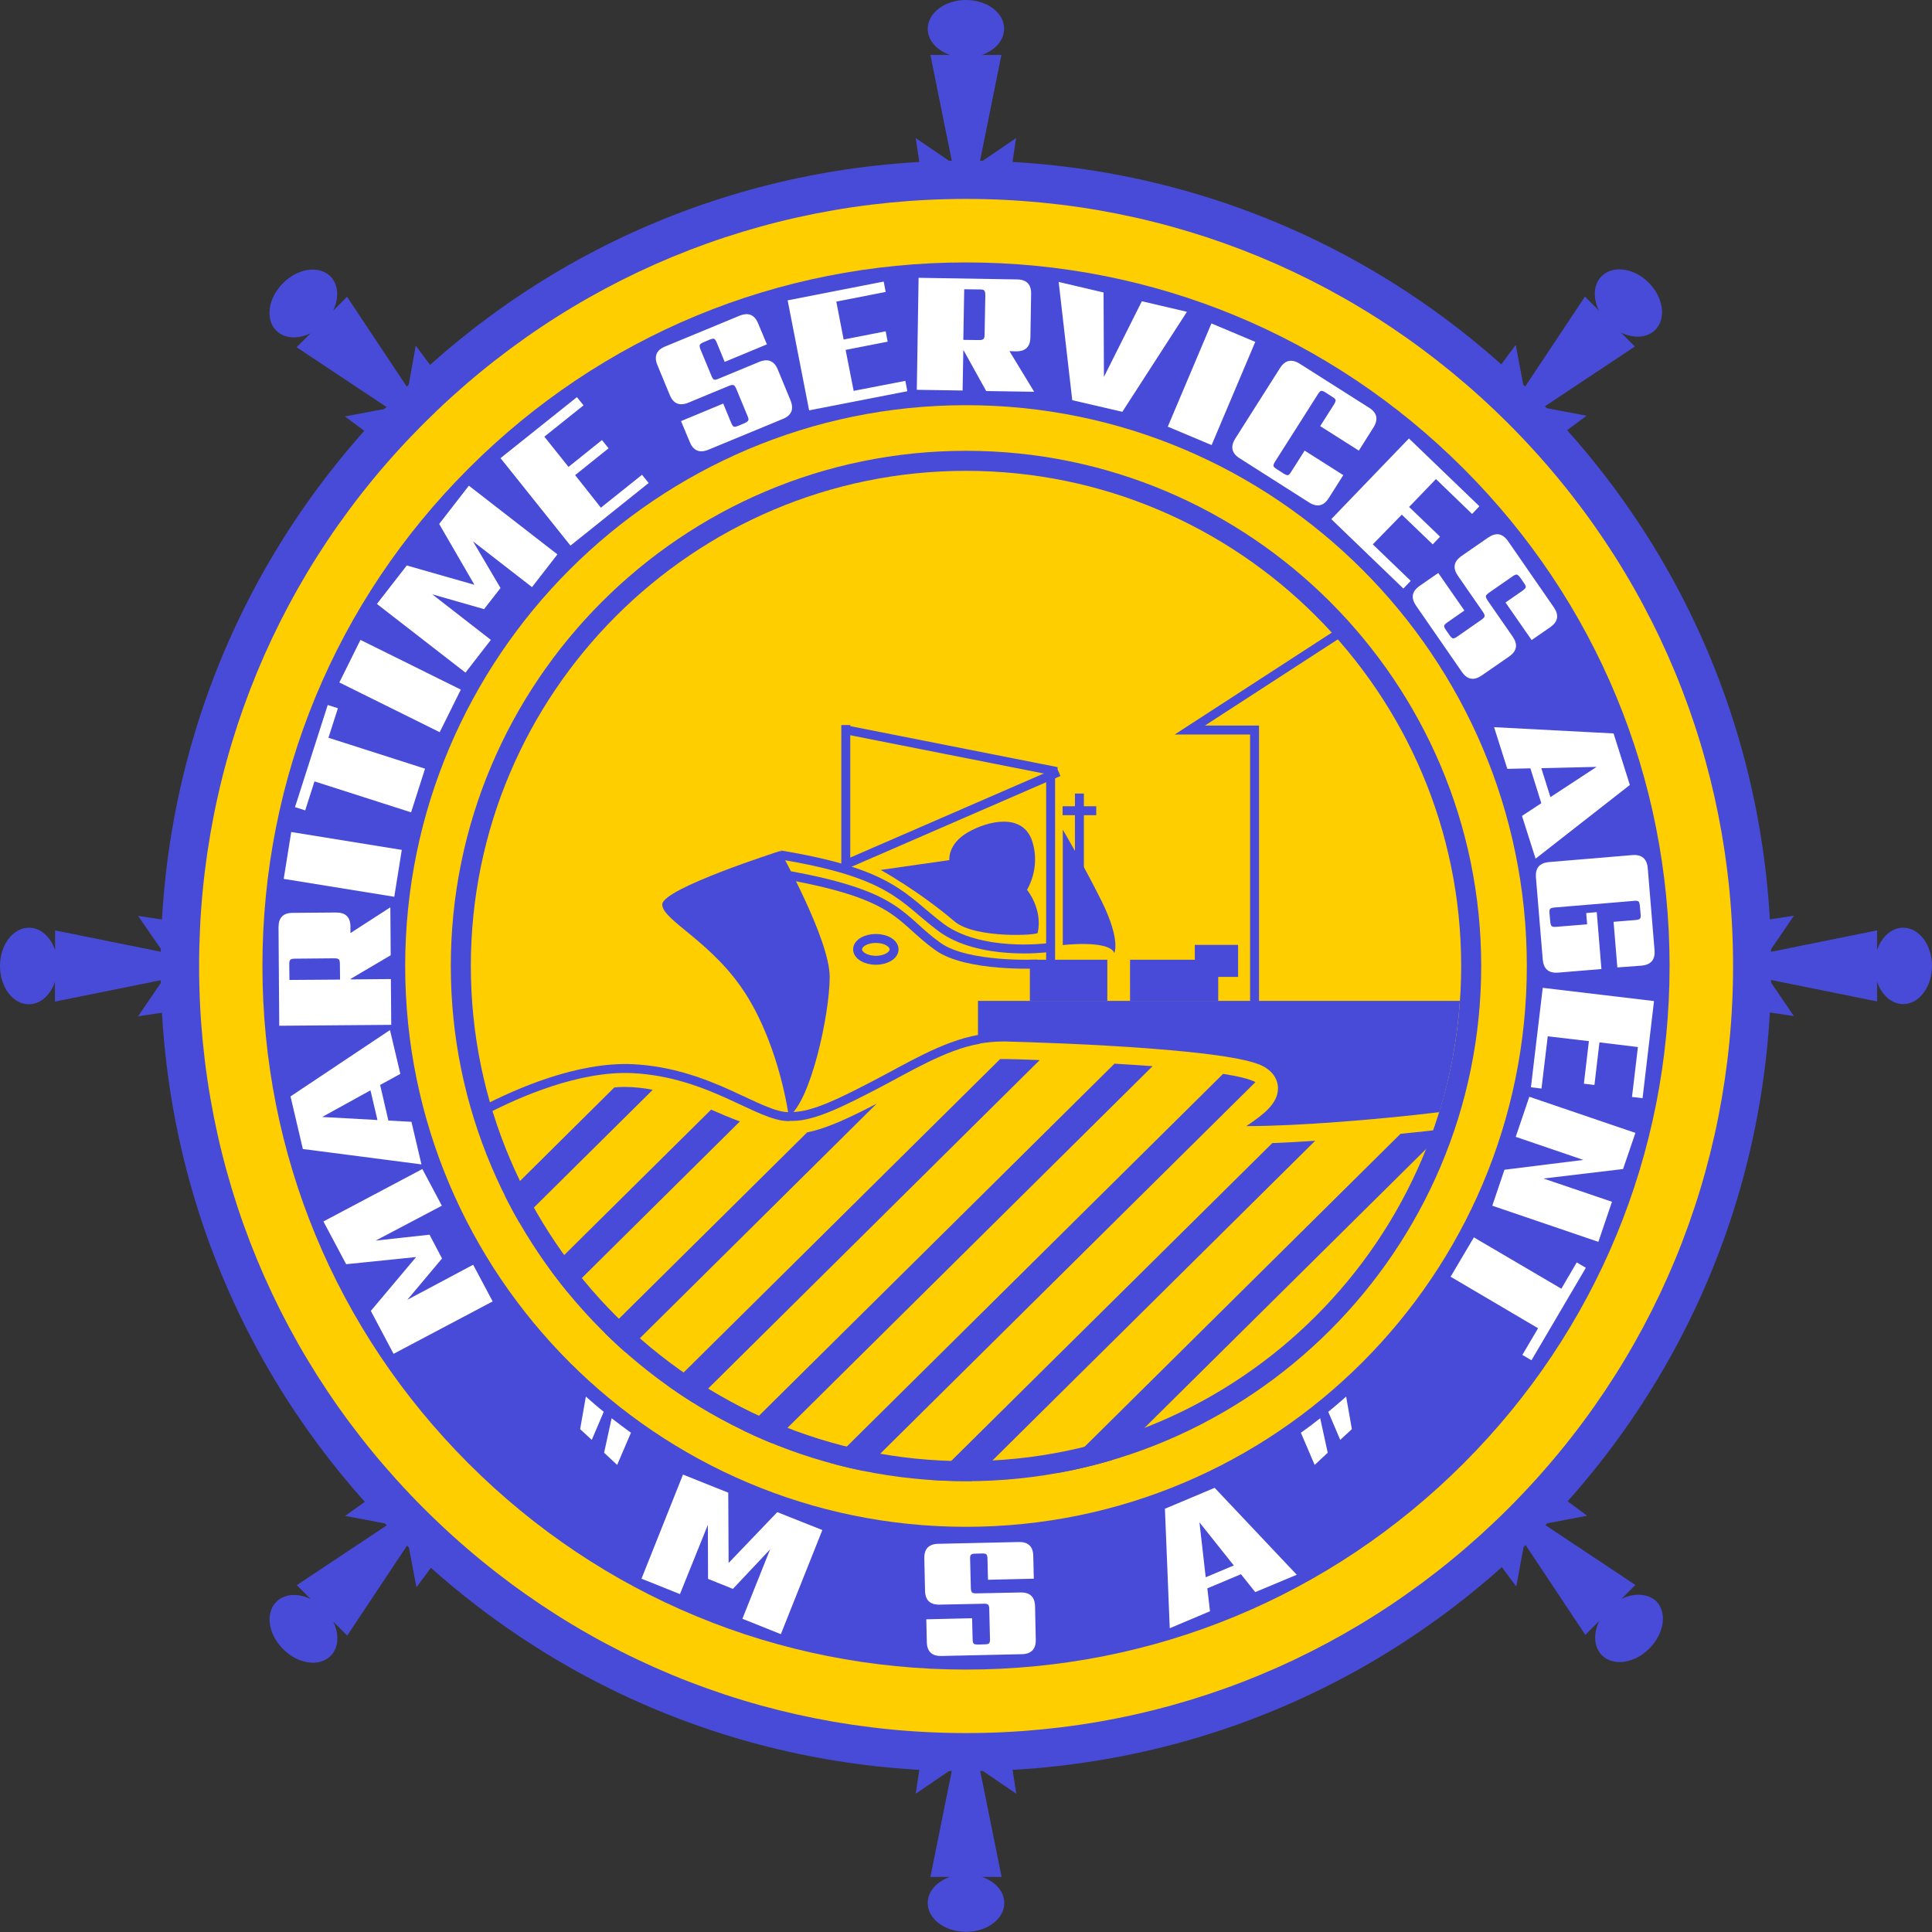 <?xml version="1.0" encoding="utf-8"?>
<!-- Generator: Adobe Illustrator 28.2.0, SVG Export Plug-In . SVG Version: 6.00 Build 0)  -->
<svg version="1.1" id="Layer_1" xmlns="http://www.w3.org/2000/svg" xmlns:xlink="http://www.w3.org/1999/xlink" x="0px" y="0px"
	 viewBox="0 0 1080 1080" style="enable-background:new 0 0 1080 1080;" xml:space="preserve">
<rect x="0" y="0" width="1080" height="1080" fill="#333333" stroke="none"/>
<style type="text/css">
	.st0{fill:#484BD7;}
	.st1{fill:#FFCE00;}
	.st2{fill:#FFFFFF;}
	.st3{fill:none;stroke:#484BD7;stroke-width:5;stroke-miterlimit:10;}
</style>
<g>
	<g>
		<path class="st0" d="M564.8,981.3h-49.7l-3.2,21.4l20.4-13.9l-12.2,60.4h11c-7.4,2.5-12.5,8.1-12.5,14.6c0,8.9,9.6,16.1,21.4,16.1
			c11.8,0,21.4-7.2,21.4-16.1c0-6.5-5.1-12.1-12.5-14.6h11l-12.2-60.4l20.4,13.9L564.8,981.3z"/>
		<path class="st0" d="M559.8,30.7h-11c7.4-2.5,12.5-8.1,12.5-14.6C561.4,7.2,551.8,0,540,0c-11.8,0-21.4,7.2-21.4,16.1
			c0,6.5,5.1,12.1,12.5,14.6h-11l12.2,60.4l-20.4-13.9l3.2,21.4h49.7l3.2-21.4l-20.4,13.9L559.8,30.7z"/>
		<path class="st0" d="M91.2,532.3l-60.4-12.2v11c-2.5-7.4-8.1-12.5-14.6-12.5C7.2,518.6,0,528.2,0,540c0,11.8,7.2,21.4,16.1,21.4
			c6.5,0,12.1-5.1,14.6-12.5v11l60.4-12.2l-13.9,20.4l21.4-3.2v-49.7l-21.4-3.2L91.2,532.3z"/>
		<path class="st0" d="M1063.9,518.6c-6.5,0-12.1,5.1-14.6,12.5v-11l-60.4,12.2l13.9-20.4l-21.4,3.2v49.7l21.4,3.2l-13.9-20.4
			l60.4,12.2v-11c2.5,7.4,8.1,12.5,14.6,12.5c8.9,0,16.1-9.6,16.1-21.4C1080,528.2,1072.8,518.6,1063.9,518.6z"/>
		<path class="st0" d="M192.9,847.4l24.3,4.6l-51.3,34.1l7.8,7.8c-7-3.4-14.6-3.1-19.2,1.5c-6.3,6.3-4.6,18.2,3.8,26.5
			c8.4,8.4,20.2,10,26.5,3.8c4.6-4.6,4.9-12.2,1.5-19.2l7.8,7.8l34.1-51.3l4.6,24.3l12.9-17.4l-35.1-35.1L192.9,847.4z"/>
		<path class="st0" d="M895.3,154.4c-4.6,4.6-4.9,12.2-1.5,19.2l-7.8-7.8l-34.1,51.3l-4.6-24.3l-12.9,17.4l35.1,35.1l17.4-12.9
			l-24.3-4.6l51.3-34.1l-7.8-7.8c7,3.4,14.6,3.1,19.2-1.5c6.3-6.3,4.6-18.2-3.8-26.5C913.5,149.8,901.6,148.1,895.3,154.4z"/>
		<path class="st0" d="M228.1,217.2l-34.1-51.3l-7.8,7.8c3.4-7,3.1-14.6-1.5-19.2c-6.3-6.3-18.2-4.6-26.5,3.8
			c-8.4,8.4-10,20.2-3.8,26.5c4.6,4.6,12.2,4.9,19.2,1.5l-7.8,7.8l51.3,34.1l-24.3,4.6l17.4,12.9l35.1-35.1l-12.9-17.4L228.1,217.2z
			"/>
		<path class="st0" d="M906.4,893.8l7.8-7.8l-51.3-34.1l24.3-4.6l-17.4-12.9l-35.1,35.1l12.9,17.4l4.5-24.3l34.1,51.3l7.8-7.8
			c-3.4,7-3.1,14.6,1.5,19.2c6.3,6.3,18.2,4.6,26.5-3.8c8.4-8.4,10-20.2,3.8-26.5C921,890.7,913.4,890.4,906.4,893.8z"/>
	</g>
	<path class="st0" d="M858.3,858.3c85-85,131.8-198.1,131.8-318.3s-46.8-233.3-131.8-318.3c-85-85-198.1-131.9-318.3-131.9
		s-233.3,46.8-318.3,131.9S89.8,419.8,89.8,540s46.8,233.3,131.9,318.3c85,85,198.1,131.8,318.3,131.8S773.3,943.3,858.3,858.3z"/>
	<path class="st1" d="M843.2,843.2c81-81,125.6-188.6,125.6-303.2s-44.6-222.2-125.6-303.2c-81-81-188.6-125.6-303.2-125.6
		s-222.2,44.6-303.2,125.6S111.3,425.5,111.3,540s44.6,222.2,125.6,303.2c81,81,188.6,125.6,303.2,125.6S762.2,924.1,843.2,843.2z"
		/>
	<path class="st0" d="M818.1,818.1c74.3-74.3,115.2-173.1,115.2-278.1s-40.9-203.8-115.2-278.1C743.8,187.6,645.1,146.7,540,146.7
		s-203.8,40.9-278.1,115.2S146.7,434.9,146.7,540s40.9,203.8,115.2,278.1c74.3,74.3,173.1,115.2,278.1,115.2
		S743.8,892.4,818.1,818.1z"/>
	<path class="st2" d="M264.5,707l10.9,20.5L220,756.8l-12.7-24l25.3-30.1l-39.1,4l-12.7-23.9l55.3-29.3l10.9,20.5L210,693.5
		l30.1-3.3l7,13.3l-19.4,23.1L264.5,707z M223.8,600.3l-11.3,6.2l4.6,19.9l12.9,0.7l5.6,23.8l-66.3-8.6l-6.9-29.4l55.6-37.1
		L223.8,600.3z M211,626.1l-3.9-16.6l-27,14.9L211,626.1z M196,547.5l22.5-0.2l0.2,25.6l-62.6,0.5l-0.4-55.1c0-5.3,2.6-8,7.9-8
		l24.3-0.2c5.3,0,8,2.6,8,7.9l0,3.6l22.3-14.4l0.2,26.8L196,547.2L196,547.5z M161.7,539l0.1,8.8l28.3-0.2l-0.1-8.8
		c0-1.3-0.2-2.1-0.6-2.5c-0.4-0.4-1.2-0.6-2.5-0.6l-22,0.2c-1.3,0-2.2,0.2-2.6,0.6C161.9,536.9,161.7,537.7,161.7,539z M158.6,491.3
		l4.2-26.2l61.8,10l-4.2,26.2L158.6,491.3z M183.2,394.1l5.7,1.8l-5.3,16.5l54,17.3l-7.8,24.4l-54-17.3l-5.2,16.2l-5.7-1.8
		L183.2,394.1z M189.7,381.5l11.8-23.8l56.1,27.8l-11.8,23.8L189.7,381.5z M274.4,357.7L260.2,376l-49.5-38.4l16.7-21.5l37.8,10.8
		l-19.7-34l16.6-21.4l49.5,38.4l-14.2,18.3l-33-25.6l15.4,26.1l-9.2,11.8l-29-8.3L274.4,357.7z M335.9,283.8l23-18.4l3.7,4.6
		L318.9,305l-39.1-48.9l42.7-34.1l3.7,4.6l-21.9,17.5l13.5,16.9l18.7-15l3.7,4.6l-18.7,15L335.9,283.8z M417.9,232.6l-6.3-15.2
		c-0.5-1.2-1-1.9-1.5-2.1c-0.5-0.2-1.4-0.1-2.6,0.4l-22.7,9.4c-4.9,2-8.4,0.6-10.4-4.3l-6.9-16.7c-2-4.9-0.6-8.4,4.3-10.4l41.6-17.2
		c4.9-2,8.4-0.6,10.4,4.3l4.9,11.7l-23.6,9.8l-4.4-10.7c-0.5-1.2-1-2-1.5-2.2c-0.5-0.2-1.3,0-2.6,0.5l-3.3,1.4
		c-1.2,0.5-1.9,1-2.1,1.5c-0.2,0.5-0.1,1.4,0.4,2.6l6.1,14.7c0.5,1.2,1,2,1.5,2.1c0.5,0.2,1.4,0,2.5-0.5l22.7-9.4
		c4.9-2,8.4-0.6,10.4,4.3l7.1,17.2c2,4.9,0.6,8.4-4.3,10.4l-41.6,17.2c-4.9,2-8.4,0.6-10.4-4.3l-4.9-11.7l23.6-9.8l4.4,10.7
		c0.5,1.2,1,2,1.5,2.2c0.5,0.2,1.3,0,2.6-0.5l3.3-1.4c1.2-0.5,1.9-1,2.1-1.5C418.6,234.7,418.4,233.8,417.9,232.6z M477.2,218.5
		l28.9-5.6l1.1,5.8l-54.9,10.7l-12-61.5l53.7-10.5l1.1,5.8l-27.6,5.4l4.1,21.2l23.5-4.6l1.1,5.8l-23.5,4.6L477.2,218.5z
		 M538.5,195.9l-0.4,22.4l-25.6-0.4l1-62.6l55.1,0.9c5.3,0.1,7.9,2.8,7.8,8.1l-0.4,24.3c-0.1,5.3-2.8,7.9-8.1,7.8l-3.6-0.1
		l13.8,22.7l-26.8-0.4l-12.6-22.7L538.5,195.9z M547.8,161.8l-8.8-0.1l-0.5,28.3l8.8,0.1c1.3,0,2.1-0.2,2.5-0.6s0.6-1.2,0.6-2.5
		l0.4-22c0-1.3-0.2-2.2-0.6-2.6C549.9,162,549.1,161.8,547.8,161.8z M638.3,168.4l25.2,5.9l-36.1,55.9l-28-6.5l-7.6-66.1l25.1,5.9
		l0.2,47.2L638.3,168.4z M677.2,180.8l24.5,10.3l-24.4,57.7l-24.5-10.3L677.2,180.8z M759.6,251.9L738,238.2l7.7-12.1
		c0.7-1.1,1-2,0.9-2.5c-0.1-0.5-0.7-1.1-1.9-1.8l-3.7-2.4c-1.1-0.7-2-1-2.5-0.9c-0.5,0.1-1.1,0.7-1.8,1.9L712.8,258
		c-0.7,1.1-1,2-0.9,2.5c0.1,0.5,0.7,1.1,1.9,1.8l3.7,2.4c1.1,0.7,2,1,2.5,0.9c0.5-0.1,1.1-0.7,1.8-1.9l7.5-11.8l21.6,13.7l-8.1,12.8
		c-2.8,4.5-6.5,5.3-11,2.5L693,256.2c-4.5-2.8-5.3-6.5-2.5-11l25-39.4c2.8-4.5,6.5-5.3,11-2.5l38.8,24.6c4.5,2.8,5.3,6.5,2.5,11
		L759.6,251.9z M767.4,304.3l21.2,20.4l-4.1,4.3l-40.3-38.8l43.4-45.1l39.4,37.9l-4.1,4.3l-20.2-19.5l-15,15.6l17.3,16.6l-4.1,4.3
		l-17.3-16.6L767.4,304.3z M814.7,355.8l13.5-9.4c1-0.7,1.6-1.4,1.7-1.9c0.1-0.6-0.2-1.4-0.9-2.4l-14-20.2c-3-4.4-2.4-8,2-11.1
		l14.9-10.3c4.4-3,8-2.4,11.1,2l25.6,37c3,4.4,2.4,8-2,11.1l-10.4,7.2l-14.6-21l9.5-6.6c1.1-0.8,1.7-1.4,1.8-1.9
		c0.1-0.5-0.2-1.3-1-2.4l-2-2.9c-0.7-1-1.4-1.6-1.9-1.8c-0.5-0.1-1.4,0.2-2.5,1l-13.1,9.1c-1.1,0.8-1.7,1.4-1.8,2
		c-0.1,0.5,0.3,1.3,1,2.4l14,20.2c3,4.4,2.4,8-2,11.1l-15.3,10.6c-4.4,3-8,2.4-11.1-2l-25.6-37c-3-4.4-2.4-8,2-11.1l10.4-7.2
		l14.6,21l-9.5,6.6c-1.1,0.8-1.7,1.4-1.8,1.9c-0.1,0.5,0.2,1.3,1,2.4l2,2.9c0.7,1,1.4,1.6,1.9,1.8
		C812.7,356.9,813.6,356.6,814.7,355.8z M850.8,456.1l10.8-7.1l-6.1-19.5l-12.9,0.3l-7.4-23.3l66.8,3.5l9.1,28.8L858.4,480
		L850.8,456.1z M861.6,429.4l5.1,16.2l25.8-16.9L861.6,429.4z M904.1,540.8l-2.1-25.5l12.3-1c1.3-0.1,2.2-0.4,2.5-0.8
		c0.3-0.4,0.5-1.3,0.3-2.6l-0.4-4.5c-0.1-1.3-0.4-2.2-0.8-2.5c-0.4-0.3-1.3-0.5-2.6-0.3l-44.3,3.7c-1.3,0.1-2.2,0.4-2.5,0.8
		c-0.3,0.4-0.5,1.3-0.3,2.6l0.4,4.5c0.1,1.3,0.4,2.1,0.8,2.5c0.4,0.4,1.3,0.5,2.6,0.4l17.2-1.4l-0.5-6.3l5.9-0.5l2.6,31.8l-24.2,2
		c-5.3,0.4-8.1-2-8.6-7.3l-3.8-45.9c-0.4-5.3,2-8.1,7.3-8.6l46.6-3.9c5.3-0.4,8.1,2,8.6,7.3l3.8,45.9c0.4,5.3-2,8.1-7.3,8.6
		L904.1,540.8z M865.2,579.3l-3.5,29.2l-5.9-0.7l6.6-55.6l62.2,7.4l-6.4,54.3l-5.9-0.7l3.3-27.9l-21.5-2.6l-2.8,23.8l-5.9-0.7
		l2.8-23.8L865.2,579.3z M901.1,671.8l-7.6,22.4L834.2,674l6.8-20.1l44.1-5.5l-37.8-12.9l7.6-22.4l59.3,20.2l-6.9,20.2l-44.5,5.3
		L901.1,671.8z M856.1,760.4l-5.1-3l8.8-14.9l-48.9-28.8l13-22l48.9,28.7l8.6-14.7l5.1,3L856.1,760.4z"/>
	<path class="st2" d="M380.1,891.1l-21.5-8.6l23.2-58.2l25.3,10.1l0.2,39.3l27.2-28.4l25.2,10l-23.2,58.2l-21.5-8.6l15.5-38.8
		l-20.8,22.1l-13.9-5.6l-0.1-30.2L380.1,891.1z M553.4,915.9l-0.4-16.4c0-1.3-0.2-2.1-0.7-2.5c-0.4-0.4-1.3-0.6-2.5-0.5l-24.6,0.5
		c-5.3,0.1-8-2.5-8.1-7.8l-0.4-18.1c-0.1-5.3,2.5-8,7.8-8.1l45-1c5.3-0.1,8,2.5,8.1,7.8l0.3,12.7l-25.6,0.6l-0.3-11.6
		c0-1.3-0.2-2.2-0.6-2.6c-0.4-0.4-1.2-0.5-2.6-0.5l-3.5,0.1c-1.3,0-2.1,0.2-2.5,0.6c-0.4,0.4-0.6,1.2-0.5,2.6l0.4,15.9
		c0,1.3,0.3,2.2,0.7,2.6c0.4,0.4,1.3,0.5,2.5,0.5l24.6-0.5c5.3-0.1,8,2.5,8.1,7.8l0.4,18.6c0.1,5.3-2.5,8-7.8,8.1l-45,1
		c-5.3,0.1-8-2.5-8.1-7.8l-0.3-12.7l25.6-0.6l0.3,11.6c0,1.3,0.2,2.2,0.6,2.6c0.4,0.4,1.2,0.5,2.6,0.5l3.5-0.1
		c1.3,0,2.1-0.2,2.5-0.6C553.3,918.1,553.5,917.3,553.4,915.9z M701.7,890l-8-10l-18.8,7.9l1.5,12.8l-22.5,9.5l-2.7-66.8l27.8-11.7
		l45.9,48.6L701.7,890z M674,881.7l15.7-6.6L670.5,851L674,881.7z"/>
	<path class="st1" d="M540,853.5c-172.8,0-313.5-140.6-313.5-313.5c0-172.8,140.6-313.5,313.5-313.5S853.5,367.2,853.5,540
		C853.5,712.8,712.8,853.5,540,853.5z"/>
	<path class="st0" d="M540,828c-158.8,0-288-129.2-288-288s129.2-288,288-288s288,129.2,288,288S698.8,828,540,828z M540,263.2
		c-152.6,0-276.8,124.2-276.8,276.8c0,152.6,124.2,276.8,276.8,276.8c152.6,0,276.8-124.2,276.8-276.8
		C816.8,387.4,692.6,263.2,540,263.2z"/>
	<g>
		<path class="st0" d="M451.2,633L338,745.1c3.8,3.7,7.7,7.4,11.7,10.9L490,617C476,624.2,462.8,630.7,451.2,633z"/>
		<path class="st0" d="M397.5,620.3l-90.1,89.2c3.2,4.3,6.5,8.6,9.9,12.8l96.3-95.4C408.2,624.9,402.8,622.6,397.5,620.3z"/>
		<path class="st0" d="M349,607.6c-1.8,0-3.6,0.1-5.6,0.3l-61.1,60.6c2.5,5,5.1,9.9,7.9,14.7l74.7-74
			C359.8,608.2,354.5,607.6,349,607.6z"/>
		<path class="st0" d="M562,592c-1,0-2,0-2.9,0l-185,183.2c4.4,3.1,9,6.2,13.6,9.1l193.5-191.7C574.2,592.3,567.7,592.1,562,592z"/>
		<path class="st0" d="M683.7,600.3L464.1,817.8c6,1.7,12.1,3.1,18.3,4.4l219.4-217.3C698.6,603.2,692.2,601.6,683.7,600.3z"/>
		<path class="st0" d="M623,594.6L415.8,799.8c5.2,2.5,10.4,4.8,15.7,7L644.3,596C637.3,595.5,630.2,595,623,594.6z"/>
		<path class="st0" d="M782.9,633.8L591.6,823.3c10.2-1.8,20.2-4.2,30-7.1l187-185.2C800.6,632,791.9,632.9,782.9,633.8z"/>
		<path class="st0" d="M711.2,639L521,827.3c6.3,0.4,12.6,0.6,19,0.6c1.1,0,2.1,0,3.2,0l192-190.2
			C726.6,638.3,718.5,638.7,711.2,639z"/>
	</g>
	<path class="st0" d="M436.1,475.7c0,0,27.7,49.4,27.7,70.4s-10.7,69.8-22.9,77.9c0,0-4.8-37.5-23.5-67.5
		c-18.7-30-47.2-41.9-47.2-50.9C370.2,496.7,436.1,475.7,436.1,475.7z"/>
	<path class="st0" d="M816.1,559.5H546.7v24c4.6-0.8,9.3-1.3,13.9-1.3c0.6,0,1.1,0,1.7,0c10.4,0.3,47.2,1.3,82.7,4.1
		c53.8,4.2,60.5,9,63.7,11.4c3.7,2.7,5.8,6.7,5.7,10.9c-0.2,8.5-8.1,14.4-17.7,20.9c0.1,0,0.3,0,0.5,0c28.3,0,74.7-3.8,107.4-7.8
		C810.7,601.8,814.6,581,816.1,559.5z"/>
	<path class="st3" d="M585.3,529.8c0,0-37.7,4.9-59.6-11.6c-21.3-16.1-27-30-89.6-40.3"/>
	<path class="st3" d="M580,538.9c0,0-39.4,1.9-55.7-9.8c-21.7-15.5-20.7-28.2-82.6-39.6"/>
	<path class="st3" d="M547.2,581c-19.8,3.5-40.1,16.2-57.9,25.4c-17.6,9.1-34.2,17.7-46.3,17.7c-0.8,0-1.5,0-2.2-0.1"/>
	<ellipse class="st3" cx="489.6" cy="530.7" rx="10.2" ry="6.1"/>
	<rect x="575.7" y="536.5" class="st0" width="43.3" height="23.1"/>
	<rect x="631.7" y="536.5" class="st0" width="49.3" height="23.1"/>
	<rect x="667.9" y="528.2" class="st0" width="24.2" height="17.9"/>
	<polyline class="st3" points="472.8,405.3 472.8,483.2 591.8,431.5 	"/>
	<line class="st3" x1="473.5" y1="408.1" x2="590.8" y2="431.3"/>
	<polyline class="st3" points="750.2,352.9 665.1,408.1 701.3,408.1 701.3,559.8 	"/>
	<path class="st0" d="M580.1,521.4c0.7,1.5-35.1,3.4-46.5-6.3c-19.9-17-41.3-28.8-41.3-28.8l38.4-5.5c0,0-1.1-8.9,10.3-15.5
		c11.4-6.6,31-11.1,36.1,5.2c4.7,14.9-3,26.9-3,26.9S583,508.1,580.1,521.4z"/>
	<path class="st0" d="M594.1,463.8v64.5c0,0,25.8-3,28.8,4.4c0,0,3.7-7-7-28.8C605.1,482.3,594.1,463.8,594.1,463.8z"/>
	<line class="st3" x1="587.3" y1="536.6" x2="587.3" y2="434"/>
	<line class="st3" x1="603.4" y1="443.6" x2="603.4" y2="491.9"/>
	<line class="st3" x1="594" y1="453.2" x2="612.8" y2="453.2"/>
	<path class="st3" d="M271.1,620.4c17.7-9.2,52.1-24.5,82.7-23c43.3,2.2,70.7,27.2,87.4,26.8"/>
	<g>
		<path class="st2" d="M341.9,792.8l-4.2,19.3l7.3,6.8l7.7-18C349.1,798.3,345.5,795.6,341.9,792.8z"/>
		<path class="st2" d="M327.5,780.7l-3.2,18.2l6.5,6l6.7-15.7C334.1,786.5,330.8,783.6,327.5,780.7z"/>
		<path class="st2" d="M742.5,789.2l6.7,15.7l6.5-6l-3.2-18.2C749.2,783.6,745.9,786.5,742.5,789.2z"/>
		<path class="st2" d="M727.2,800.9l7.7,18l7.3-6.8l-4.2-19.3C734.5,795.6,730.9,798.3,727.2,800.9z"/>
	</g>
</g>
</svg>
